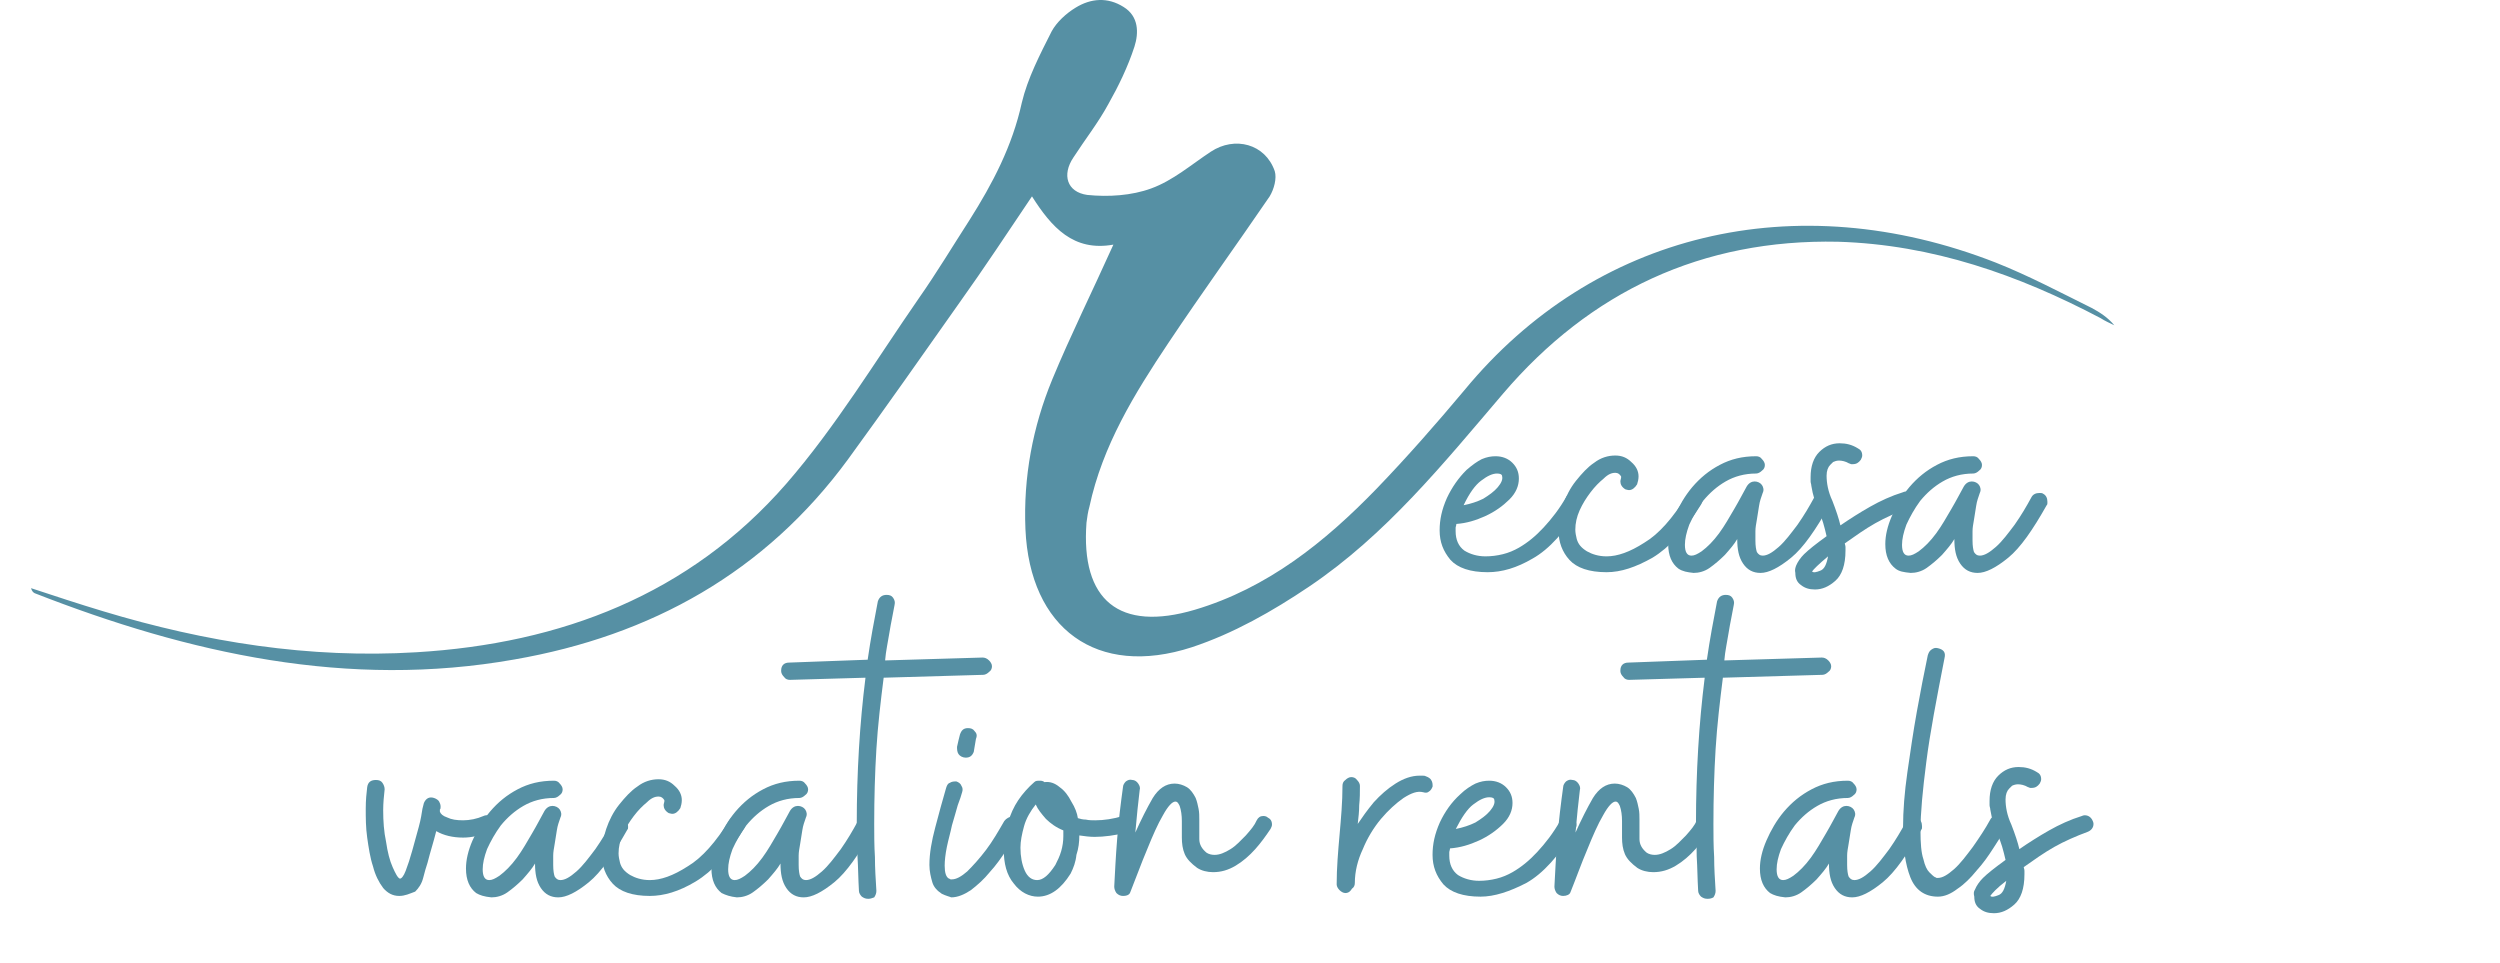 <svg xmlns="http://www.w3.org/2000/svg" width="410" height="158" viewBox="0 0 410 158" fill="none"><g clip-path="url(#clip0_126_3573)"><path d="M243.968 93.841C241.107 93.841 239.08 93.132 237.888 91.833C236.696 90.415 236.1 88.88 236.1 86.99C236.1 85.218 236.457 83.565 237.292 81.675C238.126 79.903 239.199 78.368 240.511 77.069C241.464 76.242 242.299 75.651 243.014 75.297C243.848 74.942 244.564 74.824 245.279 74.824C246.352 74.824 247.306 75.179 248.021 75.887C248.736 76.596 249.094 77.423 249.094 78.486C249.094 79.667 248.617 80.848 247.544 81.911C246.471 82.974 245.16 83.919 243.61 84.628C242.06 85.337 240.511 85.809 238.842 85.927C238.842 86.163 238.722 86.4 238.722 86.518C238.722 86.754 238.722 86.872 238.722 87.108C238.722 88.526 239.199 89.589 240.153 90.297C241.107 90.888 242.299 91.242 243.61 91.242C244.564 91.242 245.517 91.124 246.471 90.888C247.425 90.652 248.259 90.297 249.094 89.825C250.524 88.998 251.836 87.935 253.147 86.518C254.458 85.1 255.769 83.447 256.962 81.321C257.2 80.966 257.677 80.73 258.154 80.73C258.392 80.73 258.63 80.848 258.869 80.966C259.346 81.203 259.584 81.557 259.584 82.147C259.584 82.384 259.465 82.62 259.346 82.856C256.723 87.108 254.1 90.061 251.359 91.597C248.736 93.132 246.352 93.841 243.968 93.841ZM240.034 82.856C241.226 82.62 242.299 82.266 243.252 81.793C244.206 81.203 245.041 80.612 245.637 79.903C246.233 79.195 246.471 78.604 246.352 78.132C246.352 77.777 245.994 77.659 245.517 77.659C244.802 77.659 243.968 78.013 242.895 78.84C241.941 79.549 240.987 80.848 240.034 82.856Z" fill="#5690A4"></path><path d="M263.477 93.841C260.616 93.841 258.589 93.132 257.397 91.833C256.205 90.534 255.609 88.88 255.609 87.108C255.609 85.691 255.848 84.273 256.325 82.856C256.801 81.439 257.517 80.021 258.47 78.84C259.424 77.659 260.378 76.596 261.451 75.887C262.523 75.061 263.715 74.706 264.908 74.706C265.98 74.706 266.815 75.061 267.53 75.769C268.365 76.478 268.722 77.305 268.722 78.132C268.722 78.604 268.603 79.076 268.484 79.431C268.126 80.021 267.649 80.376 267.173 80.376C267.173 80.376 266.934 80.376 266.577 80.258C265.98 79.903 265.742 79.431 265.742 78.958C265.742 78.958 265.742 78.722 265.861 78.368V78.132C265.623 77.777 265.384 77.541 264.908 77.541C264.312 77.541 263.716 77.777 263 78.486C262.285 79.076 261.57 79.785 260.854 80.73C260.139 81.675 259.543 82.62 259.066 83.683C258.589 84.746 258.351 85.809 258.351 86.872C258.351 87.344 258.47 87.935 258.589 88.407C258.828 89.234 259.305 89.825 260.258 90.415C261.093 90.888 262.166 91.242 263.477 91.242C265.265 91.242 267.292 90.534 269.676 88.998C272.06 87.581 274.325 84.982 276.59 81.321C276.829 80.966 277.305 80.73 277.901 80.73C278.14 80.73 278.378 80.73 278.497 80.848C278.974 81.084 279.213 81.557 279.213 82.029C279.213 82.266 279.094 82.502 278.974 82.738C276.352 86.99 273.729 89.825 270.987 91.478C268.245 93.014 265.861 93.841 263.477 93.841Z" fill="#5690A4"></path><path d="M275.252 93.25C274.179 92.423 273.583 91.124 273.583 89.234C273.583 87.817 273.941 86.281 274.656 84.628C275.371 82.974 276.325 81.321 277.517 79.903C278.828 78.368 280.259 77.187 282.047 76.242C283.835 75.297 285.742 74.824 288.007 74.824C288.365 74.824 288.723 74.942 288.961 75.297C289.2 75.533 289.438 75.887 289.438 76.242C289.438 76.596 289.319 76.95 288.961 77.187C288.723 77.423 288.365 77.659 288.007 77.659C286.1 77.659 284.431 78.132 283.001 78.958C281.57 79.785 280.378 80.848 279.305 82.147C278.351 83.447 277.636 84.746 277.04 86.045C276.563 87.344 276.325 88.407 276.325 89.352C276.325 90.534 276.683 91.124 277.398 91.124C277.875 91.124 278.351 90.888 279.067 90.415C280.02 89.707 280.974 88.762 281.928 87.463C282.881 86.163 283.597 84.864 284.431 83.447C285.266 82.029 285.862 80.848 286.458 79.785C286.815 79.195 287.292 78.958 287.769 78.958C288.246 78.958 288.723 79.195 288.961 79.549C289.2 79.903 289.319 80.376 289.08 80.848C288.842 81.557 288.603 82.147 288.484 82.974C288.365 83.683 288.246 84.392 288.127 85.218C288.007 85.927 287.888 86.518 287.888 87.108C287.888 87.699 287.888 88.171 287.888 88.644C287.888 89.589 288.007 90.179 288.127 90.534C288.365 90.888 288.603 91.124 289.08 91.124C289.796 91.124 290.63 90.652 291.703 89.707C292.776 88.762 293.729 87.463 294.802 86.045C295.875 84.51 296.71 83.092 297.544 81.557C297.783 81.084 298.259 80.848 298.856 80.848C299.094 80.848 299.332 80.848 299.452 80.966C299.928 81.203 300.167 81.675 300.167 82.266C300.167 82.266 300.167 82.384 300.167 82.502C300.167 82.62 300.167 82.738 300.048 82.856C297.783 86.872 295.756 89.825 293.729 91.478C291.703 93.132 290.034 93.959 288.723 93.959C287.531 93.959 286.577 93.486 285.862 92.423C285.146 91.36 284.908 90.061 284.908 88.407C284.431 89.234 283.716 90.061 282.881 91.006C282.047 91.833 281.212 92.541 280.378 93.132C279.544 93.723 278.59 93.959 277.755 93.959C276.683 93.841 275.967 93.723 275.252 93.25Z" fill="#5690A4"></path><path d="M294.555 92.778C294.793 92.187 295.27 91.478 295.866 90.888C296.581 90.179 297.773 89.234 299.561 87.935C299.204 86.4 298.846 84.982 298.25 83.801C297.773 82.62 297.296 81.203 297.058 79.667C297.058 79.431 296.939 79.195 296.939 78.958C296.939 78.722 296.939 78.486 296.939 78.25C296.939 76.478 297.416 75.061 298.369 74.116C299.323 73.171 300.396 72.698 301.707 72.698C302.78 72.698 303.734 72.935 304.687 73.525C305.164 73.761 305.403 74.116 305.403 74.706C305.403 74.942 305.283 75.179 305.164 75.415C304.807 75.887 304.449 76.124 303.853 76.124C303.853 76.124 303.734 76.124 303.615 76.124C303.495 76.124 303.376 76.005 303.257 76.005C302.661 75.651 302.065 75.533 301.588 75.533C301.23 75.533 300.873 75.651 300.634 75.769C300.396 76.005 300.277 76.124 300.157 76.242C299.8 76.596 299.561 77.187 299.561 78.013C299.561 79.195 299.8 80.612 300.515 82.147C301.111 83.683 301.588 85.1 301.826 86.163C303.376 85.1 305.045 84.037 306.714 83.092C308.383 82.147 310.171 81.321 312.078 80.73C312.078 80.73 312.317 80.612 312.555 80.612C313.151 80.612 313.628 80.966 313.867 81.557C313.867 81.557 313.986 81.793 313.986 82.029C313.986 82.62 313.628 83.092 313.032 83.329C311.125 84.037 309.217 84.864 307.548 85.809C305.879 86.754 304.211 87.935 302.542 89.116C302.542 89.234 302.661 89.471 302.661 89.707V90.297C302.661 92.66 302.065 94.313 300.992 95.258C299.919 96.203 298.846 96.675 297.654 96.675C296.7 96.675 295.985 96.439 295.389 95.967C294.674 95.494 294.435 94.786 294.435 93.959C294.316 93.486 294.435 93.132 294.555 92.778ZM297.177 93.723C297.416 93.959 297.892 93.841 298.488 93.605C299.204 93.368 299.561 92.541 299.8 91.242C298.25 92.541 297.416 93.368 297.177 93.723Z" fill="#5690A4"></path><path d="M310.859 93.25C309.786 92.423 309.19 91.124 309.19 89.234C309.19 87.817 309.548 86.281 310.263 84.628C310.978 82.974 311.932 81.321 313.124 79.903C314.435 78.368 315.866 77.187 317.654 76.242C319.442 75.297 321.35 74.824 323.615 74.824C323.972 74.824 324.33 74.942 324.568 75.297C324.807 75.533 325.045 75.887 325.045 76.242C325.045 76.596 324.926 76.95 324.568 77.187C324.33 77.423 323.972 77.659 323.615 77.659C321.707 77.659 320.038 78.132 318.608 78.958C317.177 79.785 315.985 80.848 314.912 82.147C313.959 83.447 313.243 84.746 312.647 86.045C312.17 87.344 311.932 88.407 311.932 89.352C311.932 90.534 312.29 91.124 313.005 91.124C313.482 91.124 313.959 90.888 314.674 90.415C315.628 89.707 316.581 88.762 317.535 87.463C318.489 86.163 319.204 84.864 320.038 83.447C320.873 82.029 321.469 80.848 322.065 79.785C322.422 79.195 322.899 78.958 323.376 78.958C323.853 78.958 324.33 79.195 324.568 79.549C324.807 79.903 324.926 80.376 324.687 80.848C324.449 81.557 324.211 82.147 324.091 82.974C323.972 83.683 323.853 84.392 323.734 85.218C323.615 85.927 323.495 86.518 323.495 87.108C323.495 87.699 323.495 88.171 323.495 88.644C323.495 89.589 323.615 90.179 323.734 90.534C323.972 90.888 324.211 91.124 324.687 91.124C325.403 91.124 326.237 90.652 327.31 89.707C328.383 88.762 329.337 87.463 330.409 86.045C331.482 84.51 332.317 83.092 333.151 81.557C333.39 81.084 333.867 80.848 334.463 80.848C334.701 80.848 334.939 80.848 335.059 80.966C335.536 81.203 335.774 81.675 335.774 82.266C335.774 82.266 335.774 82.384 335.774 82.502C335.774 82.62 335.774 82.738 335.655 82.856C333.39 86.872 331.363 89.825 329.337 91.478C327.31 93.132 325.641 93.959 324.33 93.959C323.138 93.959 322.184 93.486 321.469 92.423C320.754 91.36 320.515 90.061 320.515 88.407C320.038 89.234 319.323 90.061 318.489 91.006C317.654 91.833 316.82 92.541 315.985 93.132C315.151 93.723 314.197 93.959 313.363 93.959C312.17 93.841 311.455 93.723 310.859 93.25Z" fill="#5690A4"></path><path d="M65.465 146.933C64.392 146.933 63.558 146.46 62.843 145.634C62.127 144.689 61.531 143.508 61.174 142.09C60.697 140.673 60.459 139.019 60.22 137.366C59.982 135.712 59.982 134.059 59.982 132.641C59.982 131.224 60.101 130.043 60.22 129.098C60.339 128.271 60.816 127.917 61.651 127.917C62.127 127.917 62.485 128.035 62.724 128.389C62.962 128.743 63.081 129.098 63.081 129.452C62.962 130.515 62.843 131.696 62.843 132.877C62.843 134.649 62.962 136.421 63.319 138.074C63.558 139.728 63.916 141.145 64.392 142.208C64.869 143.271 65.227 143.98 65.585 144.098C65.823 144.098 66.18 143.744 66.538 142.799C66.896 141.854 67.253 140.791 67.611 139.492C67.969 138.192 68.326 136.893 68.684 135.594C69.042 134.295 69.161 133.35 69.28 132.641L69.518 131.696C69.876 130.869 70.472 130.633 71.187 130.869C71.545 130.988 71.903 131.224 72.022 131.46C72.141 131.696 72.26 131.932 72.26 132.287C72.26 132.523 72.26 132.641 72.141 132.759C72.141 132.877 72.141 132.995 72.141 133.114C72.26 133.468 72.618 133.822 73.333 134.059C74.048 134.413 74.883 134.531 75.956 134.531C77.029 134.531 78.221 134.295 79.294 133.822C79.294 133.822 79.532 133.704 79.77 133.704C80.486 133.704 80.843 133.94 81.082 134.531C81.201 134.885 81.201 135.122 81.201 135.122C81.201 135.712 80.843 136.185 80.247 136.421C78.817 137.011 77.386 137.366 75.956 137.366C74.287 137.366 72.737 137.011 71.545 136.303C71.306 137.248 71.068 138.074 70.83 138.901C70.591 139.728 70.353 140.555 70.114 141.5C69.876 142.208 69.638 143.035 69.399 143.98C69.161 144.925 68.684 145.634 68.088 146.224C67.134 146.579 66.419 146.933 65.465 146.933Z" fill="#5690A4"></path><path d="M78.089 146.46C77.016 145.634 76.42 144.334 76.42 142.445C76.42 141.027 76.777 139.492 77.493 137.838C78.208 136.185 79.162 134.531 80.354 133.114C81.665 131.578 83.095 130.397 84.884 129.452C86.672 128.507 88.579 128.035 90.844 128.035C91.202 128.035 91.559 128.153 91.798 128.507C92.036 128.743 92.275 129.098 92.275 129.452C92.275 129.806 92.155 130.161 91.798 130.397C91.559 130.633 91.202 130.869 90.844 130.869C88.937 130.869 87.268 131.342 85.837 132.169C84.407 132.995 83.215 134.058 82.142 135.358C81.188 136.657 80.473 137.956 79.877 139.255C79.4 140.555 79.162 141.618 79.162 142.563C79.162 143.744 79.519 144.334 80.234 144.334C80.711 144.334 81.188 144.098 81.903 143.626C82.857 142.917 83.811 141.972 84.764 140.673C85.718 139.374 86.433 138.074 87.268 136.657C88.102 135.24 88.698 134.058 89.294 132.995C89.652 132.405 90.129 132.169 90.606 132.169C91.082 132.169 91.559 132.405 91.798 132.759C92.036 133.114 92.155 133.586 91.917 134.058C91.678 134.767 91.44 135.358 91.321 136.184C91.202 136.893 91.082 137.602 90.963 138.429C90.844 139.137 90.725 139.728 90.725 140.318C90.725 140.909 90.725 141.382 90.725 141.854C90.725 142.799 90.844 143.389 90.963 143.744C91.202 144.098 91.44 144.334 91.917 144.334C92.632 144.334 93.467 143.862 94.54 142.917C95.612 141.972 96.566 140.673 97.639 139.255C98.712 137.72 99.546 136.303 100.381 134.767C100.619 134.295 101.096 134.058 101.692 134.058C101.931 134.058 102.169 134.058 102.288 134.177C102.765 134.413 103.003 134.885 103.003 135.476C103.003 135.476 103.003 135.594 103.003 135.712C103.003 135.83 103.003 135.948 102.884 136.066C100.619 140.082 98.593 143.035 96.566 144.689C94.54 146.342 92.871 147.169 91.559 147.169C90.367 147.169 89.413 146.697 88.698 145.634C87.983 144.571 87.745 143.271 87.745 141.618C87.268 142.445 86.552 143.271 85.718 144.216C84.884 145.043 84.049 145.752 83.215 146.342C82.38 146.933 81.427 147.169 80.592 147.169C79.4 147.051 78.685 146.815 78.089 146.46Z" fill="#5690A4"></path><path d="M106.57 146.933C103.709 146.933 101.683 146.224 100.491 144.925C99.299 143.626 98.703 141.972 98.703 140.2C98.703 138.783 98.941 137.366 99.418 135.948C99.895 134.531 100.61 133.114 101.564 131.932C102.517 130.751 103.471 129.688 104.544 128.98C105.617 128.153 106.809 127.798 108.001 127.798C109.074 127.798 109.908 128.153 110.623 128.861C111.458 129.57 111.816 130.397 111.816 131.224C111.816 131.696 111.696 132.169 111.577 132.523C111.22 133.114 110.743 133.468 110.266 133.468C110.266 133.468 110.027 133.468 109.67 133.35C109.074 132.995 108.835 132.523 108.835 132.051C108.835 132.051 108.835 131.814 108.955 131.46V131.224C108.716 130.869 108.478 130.633 108.001 130.633C107.405 130.633 106.809 130.869 106.094 131.578C105.378 132.169 104.663 132.877 103.948 133.822C103.232 134.767 102.636 135.712 102.16 136.775C101.683 137.838 101.444 138.901 101.444 139.964C101.444 140.437 101.564 141.027 101.683 141.5C101.921 142.326 102.398 142.917 103.352 143.508C104.186 143.98 105.259 144.334 106.57 144.334C108.358 144.334 110.385 143.626 112.769 142.09C115.153 140.673 117.418 138.074 119.683 134.413C119.922 134.058 120.399 133.822 120.995 133.822C121.233 133.822 121.472 133.822 121.591 133.94C122.068 134.177 122.306 134.649 122.306 135.122C122.306 135.358 122.187 135.594 122.068 135.83C119.445 140.082 116.822 142.917 114.081 144.571C111.339 146.224 108.835 146.933 106.57 146.933Z" fill="#5690A4"></path><path d="M118.345 146.46C117.272 145.634 116.676 144.334 116.676 142.445C116.676 141.027 117.034 139.492 117.749 137.838C118.464 136.185 119.418 134.531 120.61 133.114C121.921 131.578 123.352 130.397 125.14 129.452C126.928 128.507 128.836 128.035 131.101 128.035C131.458 128.035 131.816 128.153 132.054 128.507C132.293 128.743 132.531 129.098 132.531 129.452C132.531 129.806 132.412 130.161 132.054 130.397C131.816 130.633 131.458 130.869 131.101 130.869C129.193 130.869 127.524 131.342 126.094 132.169C124.663 132.995 123.471 134.058 122.398 135.358C121.445 136.657 120.729 137.956 120.133 139.255C119.657 140.555 119.418 141.618 119.418 142.563C119.418 143.744 119.776 144.334 120.491 144.334C120.968 144.334 121.445 144.098 122.16 143.626C123.114 142.917 124.067 141.972 125.021 140.673C125.975 139.374 126.69 138.074 127.524 136.657C128.359 135.24 128.955 134.058 129.551 132.995C129.909 132.405 130.385 132.169 130.862 132.169C131.339 132.169 131.816 132.405 132.054 132.759C132.293 133.114 132.412 133.586 132.174 134.058C131.935 134.767 131.697 135.358 131.577 136.184C131.458 136.893 131.339 137.602 131.22 138.429C131.101 139.137 130.981 139.728 130.981 140.318C130.981 140.909 130.981 141.382 130.981 141.854C130.981 142.799 131.101 143.389 131.22 143.744C131.458 144.098 131.697 144.334 132.174 144.334C132.889 144.334 133.723 143.862 134.796 142.917C135.869 141.972 136.823 140.673 137.896 139.255C138.968 137.72 139.803 136.303 140.637 134.767C140.876 134.295 141.353 134.058 141.949 134.058C142.187 134.058 142.426 134.058 142.545 134.177C143.022 134.413 143.26 134.885 143.26 135.476C143.26 135.476 143.26 135.594 143.26 135.712C143.26 135.83 143.26 135.948 143.141 136.066C140.876 140.082 138.849 143.035 136.823 144.689C134.796 146.342 133.127 147.169 131.816 147.169C130.624 147.169 129.67 146.697 128.955 145.634C128.24 144.571 128.001 143.271 128.001 141.618C127.524 142.445 126.809 143.271 125.975 144.216C125.14 145.043 124.306 145.752 123.471 146.342C122.637 146.933 121.683 147.169 120.849 147.169C119.776 147.051 119.06 146.815 118.345 146.46Z" fill="#5690A4"></path><path d="M142.416 147.405C141.939 147.405 141.701 147.287 141.343 147.051C141.105 146.815 140.867 146.46 140.867 146.106C140.747 144.098 140.747 142.326 140.628 140.437C140.628 138.547 140.509 136.775 140.509 135.003C140.509 126.735 140.986 118.704 141.939 111.144L129.542 111.499C129.184 111.499 128.826 111.381 128.588 111.026C128.35 110.79 128.111 110.436 128.111 110.081V109.963C128.111 109.136 128.588 108.664 129.422 108.664L142.297 108.192C142.774 104.884 143.37 101.695 143.966 98.624C144.204 97.916 144.681 97.561 145.396 97.561C145.873 97.561 146.231 97.679 146.469 98.034C146.708 98.388 146.827 98.742 146.708 99.215C146.469 100.632 146.112 102.168 145.873 103.703C145.635 105.239 145.277 106.774 145.158 108.31L161.132 107.837C161.49 107.837 161.847 107.955 162.205 108.31C162.443 108.546 162.682 108.9 162.682 109.255C162.682 109.609 162.563 109.963 162.205 110.199C161.967 110.436 161.609 110.672 161.251 110.672L144.92 111.144C144.443 114.924 143.966 118.94 143.728 122.838C143.489 126.735 143.37 130.869 143.37 135.122C143.37 136.893 143.37 138.665 143.489 140.555C143.489 142.326 143.608 144.216 143.728 146.106C143.728 146.46 143.608 146.815 143.37 147.169C143.012 147.287 142.774 147.405 142.416 147.405Z" fill="#5690A4"></path><path d="M154.45 146.579C153.735 146.106 153.139 145.516 152.9 144.689C152.662 143.862 152.424 142.917 152.424 141.854C152.424 139.964 152.781 137.956 153.377 135.712C153.973 133.468 154.569 131.224 155.165 129.216C155.285 128.861 155.404 128.507 155.761 128.389C156.119 128.153 156.477 128.153 156.834 128.153C157.192 128.271 157.55 128.507 157.669 128.861C157.907 129.216 157.907 129.57 157.788 129.925C157.669 130.397 157.43 131.106 157.073 132.051C156.834 132.995 156.477 134.058 156.119 135.358C155.881 136.539 155.523 137.72 155.285 138.901C155.046 140.082 154.927 141.145 154.927 141.972C154.927 143.153 155.165 143.862 155.642 144.098C155.761 144.098 155.881 144.216 155.881 144.216C156 144.216 156.119 144.216 156.119 144.216C156.834 144.216 157.669 143.744 158.622 142.917C159.576 141.972 160.649 140.791 161.722 139.374C162.795 137.956 163.748 136.303 164.702 134.649C165.06 134.177 165.537 133.94 166.013 133.94C166.133 133.94 166.133 133.94 166.252 133.94C166.371 133.94 166.49 133.94 166.61 134.058C167.086 134.413 167.325 134.767 167.325 135.358C167.325 135.358 167.325 135.476 167.325 135.594C167.325 135.712 167.325 135.83 167.206 135.948C166.61 137.011 165.894 138.074 165.06 139.374C164.225 140.673 163.391 141.854 162.318 143.035C161.364 144.216 160.291 145.161 159.219 145.988C158.146 146.697 157.073 147.169 156 147.169C155.761 147.051 155.165 146.933 154.45 146.579ZM158.384 124.255C157.907 124.255 157.43 124.019 157.192 123.664C156.954 123.31 156.954 122.838 156.954 122.483L157.192 121.42L157.43 120.475C157.669 119.767 158.026 119.412 158.742 119.412C159.219 119.412 159.576 119.53 159.815 119.885C160.172 120.239 160.291 120.593 160.053 121.184L159.695 123.31C159.457 123.901 159.099 124.255 158.384 124.255Z" fill="#5690A4"></path><path d="M175.579 143.271C174.029 145.752 172.241 147.051 170.215 147.051C168.784 147.051 167.354 146.342 166.281 144.925C165.089 143.508 164.612 141.618 164.612 139.255C164.612 137.838 164.85 136.303 165.327 134.885C165.685 133.586 166.281 132.287 166.996 131.224C167.711 130.161 168.665 129.098 169.618 128.271C169.857 128.035 170.095 128.035 170.572 128.035C170.93 128.035 171.168 128.153 171.287 128.271C172.122 128.153 172.956 128.389 173.791 129.098C174.625 129.688 175.221 130.515 175.698 131.46C176.294 132.405 176.652 133.35 176.771 134.177C177.129 134.295 177.606 134.413 178.082 134.413C178.559 134.531 179.155 134.531 179.632 134.531C181.063 134.531 182.612 134.295 184.162 133.822C184.281 133.822 184.281 133.822 184.281 133.822H184.4C185.116 133.822 185.473 134.177 185.831 134.885V135.121C185.831 135.83 185.473 136.303 184.758 136.539C182.851 137.011 181.063 137.248 179.513 137.248C178.678 137.248 177.844 137.129 177.009 137.011C177.009 138.074 176.89 139.137 176.533 140.2C176.413 141.382 176.056 142.326 175.579 143.271ZM173.076 141.854C173.433 141.145 173.791 140.437 174.029 139.61C174.268 138.783 174.387 137.956 174.387 137.129C174.387 136.893 174.387 136.775 174.387 136.657C174.387 136.539 174.387 136.421 174.387 136.184C173.195 135.712 172.241 135.003 171.526 134.295C170.811 133.468 170.215 132.759 169.857 131.932C169.022 132.995 168.307 134.177 167.95 135.476C167.592 136.775 167.354 137.956 167.354 139.019C167.354 140.437 167.592 141.736 168.069 142.799C168.546 143.862 169.261 144.334 170.095 144.334C171.049 144.334 172.003 143.508 173.076 141.854Z" fill="#5690A4"></path><path d="M184.167 146.933C183.809 146.933 183.451 146.815 183.094 146.46C182.855 146.106 182.736 145.752 182.736 145.397C182.855 143.153 182.975 140.555 183.213 137.602C183.451 134.531 183.809 131.696 184.167 129.098C184.167 128.743 184.405 128.389 184.644 128.153C185.001 127.917 185.24 127.798 185.716 127.917C186.074 127.917 186.432 128.153 186.67 128.507C186.909 128.862 187.028 129.216 186.909 129.57C186.789 130.515 186.67 131.578 186.551 132.759C186.432 133.94 186.312 135.122 186.193 136.539C187.147 134.413 188.101 132.523 189.054 130.869C190.008 129.334 191.2 128.507 192.631 128.507C193.346 128.507 194.061 128.743 194.657 129.098C195.253 129.452 195.73 130.161 196.088 130.869C196.326 131.46 196.445 132.051 196.565 132.641C196.684 133.232 196.684 133.822 196.684 134.413C196.684 135.594 196.684 136.657 196.684 137.602C196.684 138.547 197.161 139.256 197.876 139.846C198.233 140.082 198.71 140.2 199.187 140.2C200.022 140.2 200.856 139.846 201.81 139.256C202.763 138.665 203.479 137.838 204.313 137.011C205.148 136.066 205.744 135.358 206.101 134.531C206.34 134.059 206.697 133.822 207.174 133.822C207.532 133.822 207.77 133.94 207.889 134.059C208.366 134.295 208.605 134.649 208.605 135.24C208.605 135.476 208.485 135.712 208.366 135.948C207.651 137.011 206.817 138.193 205.863 139.256C204.909 140.319 203.836 141.263 202.644 141.972C201.452 142.681 200.26 143.035 198.949 143.035C197.995 143.035 197.041 142.799 196.326 142.327C195.372 141.618 194.657 140.909 194.3 140.082C193.942 139.256 193.823 138.311 193.823 137.366C193.823 136.421 193.823 135.476 193.823 134.649C193.823 133.704 193.703 132.877 193.465 132.169C193.227 131.696 193.107 131.46 192.75 131.46C192.273 131.46 191.558 132.169 190.723 133.704C189.889 135.122 189.054 137.011 188.101 139.374C187.147 141.618 186.312 143.98 185.359 146.342C185.24 146.697 184.882 146.933 184.167 146.933Z" fill="#5690A4"></path><path d="M220.643 146.46C220.286 146.46 219.928 146.224 219.69 145.988C219.451 145.752 219.213 145.397 219.213 145.043C219.213 142.326 219.451 139.61 219.69 136.893C219.928 134.177 220.167 131.578 220.167 128.862C220.167 128.507 220.286 128.153 220.643 127.917C220.882 127.68 221.24 127.444 221.597 127.444C221.955 127.444 222.312 127.562 222.551 127.917C222.789 128.153 223.028 128.507 223.028 128.862C223.028 129.925 223.028 130.988 222.908 132.051C222.908 133.114 222.789 134.059 222.67 135.122C223.385 134.059 224.22 132.877 225.293 131.578C226.366 130.397 227.558 129.334 228.869 128.507C230.18 127.68 231.492 127.208 232.803 127.208C232.922 127.208 233.16 127.208 233.28 127.208C233.518 127.208 233.637 127.208 233.876 127.326C234.233 127.444 234.591 127.68 234.71 127.917C234.949 128.271 234.949 128.625 234.949 128.98C234.829 129.334 234.591 129.688 234.353 129.806C234.114 130.043 233.757 130.043 233.399 129.925C232.445 129.688 231.492 130.043 230.18 130.869C228.988 131.696 227.677 132.877 226.485 134.295C225.293 135.712 224.22 137.484 223.504 139.256C222.67 141.027 222.193 142.917 222.193 144.807C222.193 145.161 222.074 145.516 221.716 145.752C221.359 146.342 221.001 146.46 220.643 146.46Z" fill="#5690A4"></path><path d="M242.807 147.051C239.946 147.051 237.919 146.342 236.727 145.043C235.535 143.626 234.939 142.09 234.939 140.2C234.939 138.429 235.297 136.775 236.131 134.885C236.966 133.114 238.038 131.578 239.469 130.279C240.303 129.452 241.257 128.861 241.972 128.507C242.807 128.153 243.522 128.035 244.237 128.035C245.31 128.035 246.264 128.389 246.979 129.098C247.694 129.806 248.052 130.633 248.052 131.696C248.052 132.877 247.575 134.058 246.502 135.121C245.429 136.185 244.118 137.129 242.568 137.838C241.019 138.547 239.469 139.019 237.8 139.137C237.8 139.374 237.681 139.61 237.681 139.728C237.681 139.964 237.681 140.082 237.681 140.318C237.681 141.736 238.158 142.799 239.111 143.508C240.065 144.098 241.257 144.452 242.568 144.452C243.522 144.452 244.476 144.334 245.429 144.098C246.383 143.862 247.218 143.508 248.052 143.035C249.483 142.208 250.794 141.145 252.105 139.728C253.417 138.311 254.728 136.657 255.92 134.531C256.158 134.177 256.635 133.94 257.112 133.94C257.35 133.94 257.589 134.058 257.827 134.177C258.304 134.413 258.543 134.767 258.543 135.358C258.543 135.594 258.423 135.83 258.304 136.066C255.681 140.318 253.059 143.271 250.317 144.807C247.575 146.224 245.072 147.051 242.807 147.051ZM238.754 135.948C239.946 135.712 241.019 135.358 241.972 134.885C242.926 134.295 243.761 133.704 244.357 132.995C244.953 132.287 245.191 131.696 245.072 131.224C245.072 130.869 244.714 130.751 244.237 130.751C243.522 130.751 242.688 131.106 241.615 131.932C240.661 132.641 239.707 134.058 238.754 135.948Z" fill="#5690A4"></path><path d="M256.356 146.933C255.998 146.933 255.641 146.815 255.283 146.46C255.045 146.106 254.925 145.752 254.925 145.397C255.045 143.153 255.164 140.555 255.402 137.602C255.641 134.531 255.998 131.696 256.356 129.098C256.356 128.743 256.594 128.389 256.833 128.153C257.19 127.917 257.429 127.798 257.906 127.917C258.263 127.917 258.621 128.153 258.859 128.507C259.098 128.862 259.217 129.216 259.098 129.57C258.978 130.515 258.859 131.578 258.74 132.759C258.621 133.94 258.502 135.122 258.382 136.539C259.336 134.413 260.29 132.523 261.243 130.869C262.197 129.334 263.389 128.507 264.82 128.507C265.535 128.507 266.25 128.743 266.846 129.098C267.442 129.452 267.919 130.161 268.277 130.869C268.515 131.46 268.634 132.051 268.754 132.641C268.873 133.232 268.873 133.822 268.873 134.413C268.873 135.594 268.873 136.657 268.873 137.602C268.873 138.547 269.35 139.256 270.065 139.846C270.423 140.082 270.899 140.2 271.376 140.2C272.211 140.2 273.045 139.846 273.999 139.256C274.953 138.665 275.668 137.838 276.502 137.011C277.337 136.066 277.933 135.358 278.29 134.531C278.529 134.059 278.886 133.822 279.363 133.822C279.721 133.822 279.959 133.94 280.079 134.059C280.555 134.295 280.794 134.649 280.794 135.24C280.794 135.476 280.675 135.712 280.555 135.948C279.84 137.011 279.006 138.193 278.052 139.256C277.098 140.319 276.025 141.263 274.833 141.972C273.641 142.681 272.449 143.035 271.138 143.035C270.184 143.035 269.23 142.799 268.515 142.327C267.562 141.618 266.846 140.909 266.489 140.082C266.131 139.256 266.012 138.311 266.012 137.366C266.012 136.421 266.012 135.476 266.012 134.649C266.012 133.704 265.893 132.877 265.654 132.169C265.416 131.696 265.297 131.46 264.939 131.46C264.462 131.46 263.747 132.169 262.912 133.704C262.078 135.122 261.243 137.011 260.29 139.374C259.336 141.618 258.502 143.98 257.548 146.342C257.429 146.697 256.952 146.933 256.356 146.933Z" fill="#5690A4"></path><path d="M280.048 147.405C279.571 147.405 279.333 147.287 278.975 147.051C278.737 146.815 278.499 146.46 278.499 146.106C278.379 144.098 278.379 142.326 278.26 140.437C278.26 138.547 278.141 136.775 278.141 135.003C278.141 126.735 278.618 118.704 279.571 111.144L267.174 111.499C266.816 111.499 266.458 111.381 266.22 111.026C265.982 110.79 265.743 110.436 265.743 110.081V109.963C265.743 109.136 266.22 108.664 267.054 108.664L279.929 108.192C280.406 104.884 281.002 101.695 281.598 98.624C281.836 97.916 282.313 97.561 283.028 97.561C283.505 97.561 283.863 97.679 284.101 98.034C284.34 98.388 284.459 98.742 284.34 99.215C284.101 100.632 283.744 102.168 283.505 103.703C283.267 105.239 282.909 106.774 282.79 108.31L298.764 107.837C299.122 107.837 299.479 107.955 299.837 108.31C300.075 108.546 300.314 108.9 300.314 109.255C300.314 109.609 300.195 109.963 299.837 110.199C299.599 110.436 299.241 110.672 298.883 110.672L282.552 111.144C282.075 114.924 281.598 118.94 281.36 122.838C281.121 126.735 281.002 130.869 281.002 135.122C281.002 136.893 281.002 138.665 281.121 140.555C281.121 142.326 281.24 144.216 281.36 146.106C281.36 146.46 281.24 146.815 281.002 147.169C280.764 147.287 280.525 147.405 280.048 147.405Z" fill="#5690A4"></path><path d="M290.294 146.46C289.221 145.634 288.625 144.334 288.625 142.445C288.625 141.027 288.983 139.492 289.698 137.838C290.413 136.185 291.367 134.531 292.559 133.114C293.87 131.578 295.301 130.397 297.089 129.452C298.877 128.507 300.784 128.035 303.049 128.035C303.407 128.035 303.765 128.153 304.003 128.507C304.242 128.743 304.48 129.098 304.48 129.452C304.48 129.806 304.361 130.161 304.003 130.397C303.765 130.633 303.407 130.869 303.049 130.869C301.142 130.869 299.473 131.342 298.043 132.169C296.612 132.995 295.42 134.058 294.347 135.358C293.394 136.657 292.678 137.956 292.082 139.255C291.605 140.555 291.367 141.618 291.367 142.563C291.367 143.744 291.725 144.334 292.44 144.334C292.917 144.334 293.394 144.098 294.109 143.626C295.062 142.917 296.016 141.972 296.97 140.673C297.923 139.374 298.639 138.074 299.473 136.657C300.308 135.24 300.904 134.058 301.5 132.995C301.857 132.405 302.334 132.169 302.811 132.169C303.288 132.169 303.765 132.405 304.003 132.759C304.242 133.114 304.361 133.586 304.122 134.058C303.884 134.767 303.646 135.358 303.526 136.184C303.407 136.893 303.288 137.602 303.169 138.429C303.049 139.137 302.93 139.728 302.93 140.318C302.93 140.909 302.93 141.382 302.93 141.854C302.93 142.799 303.049 143.389 303.169 143.744C303.407 144.098 303.646 144.334 304.122 144.334C304.838 144.334 305.672 143.862 306.745 142.917C307.818 141.972 308.772 140.673 309.844 139.255C310.917 137.72 311.752 136.303 312.586 134.767C312.825 134.295 313.302 134.058 313.898 134.058C314.136 134.058 314.374 134.058 314.494 134.177C314.97 134.413 315.209 134.885 315.209 135.476C315.209 135.476 315.209 135.594 315.209 135.712C315.209 135.83 315.209 135.948 315.09 136.066C312.825 140.082 310.798 143.035 308.772 144.689C306.745 146.342 305.076 147.169 303.765 147.169C302.573 147.169 301.619 146.697 300.904 145.634C300.188 144.571 299.95 143.271 299.95 141.618C299.473 142.445 298.758 143.271 297.923 144.216C297.089 145.043 296.255 145.752 295.42 146.342C294.586 146.933 293.632 147.169 292.797 147.169C291.605 147.051 290.89 146.815 290.294 146.46Z" fill="#5690A4"></path><path d="M317.822 147.051C315.676 147.051 314.127 145.988 313.292 143.862C312.458 141.736 312.1 139.019 312.1 135.712C312.1 132.995 312.339 129.925 312.815 126.617C313.292 123.31 313.769 120.003 314.365 116.696C314.961 113.389 315.557 110.318 316.153 107.483C316.272 107.129 316.392 106.774 316.749 106.538C317.107 106.302 317.345 106.184 317.822 106.302C318.776 106.538 319.133 107.01 318.895 107.955C317.584 114.688 316.511 120.239 315.915 124.964C315.319 129.57 314.961 133.35 314.961 136.185C314.961 138.311 315.08 139.846 315.438 140.909C315.676 141.972 316.034 142.681 316.392 143.035C316.749 143.39 317.107 143.744 317.345 143.862C317.465 143.862 317.584 143.98 317.584 143.98C317.703 143.98 317.822 143.98 317.822 143.98C318.537 143.98 319.372 143.508 320.445 142.563C321.518 141.618 322.471 140.319 323.544 138.901C324.617 137.366 325.571 135.948 326.405 134.413C326.644 133.94 327.121 133.704 327.717 133.704C327.836 133.704 327.955 133.704 327.955 133.704C328.074 133.704 328.193 133.704 328.313 133.822C328.789 134.059 329.028 134.531 329.028 135.122C329.028 135.358 329.028 135.594 328.909 135.83C328.432 136.775 327.717 137.838 326.882 139.137C326.048 140.437 325.213 141.618 324.14 142.799C323.187 143.98 322.114 145.043 321.041 145.752C319.968 146.579 318.895 147.051 317.822 147.051Z" fill="#5690A4"></path><path d="M323.903 145.87C324.141 145.279 324.618 144.571 325.214 143.98C325.929 143.271 327.121 142.327 328.909 141.027C328.552 139.492 328.194 138.074 327.598 136.893C327.121 135.712 326.644 134.295 326.406 132.759C326.406 132.523 326.287 132.287 326.287 132.051C326.287 131.814 326.287 131.578 326.287 131.342C326.287 129.57 326.764 128.153 327.717 127.208C328.671 126.263 329.744 125.791 331.055 125.791C332.128 125.791 333.082 126.027 334.035 126.617C334.512 126.854 334.751 127.208 334.751 127.798C334.751 128.035 334.632 128.271 334.512 128.507C334.155 128.98 333.797 129.216 333.201 129.216C333.201 129.216 333.082 129.216 332.963 129.216C332.843 129.216 332.724 129.098 332.605 129.098C332.009 128.743 331.413 128.625 330.936 128.625C330.578 128.625 330.221 128.743 329.982 128.862C329.744 129.098 329.625 129.216 329.505 129.334C329.148 129.688 328.909 130.279 328.909 131.106C328.909 132.287 329.148 133.704 329.863 135.24C330.459 136.775 330.936 138.193 331.174 139.256C332.724 138.193 334.393 137.129 336.062 136.185C337.731 135.24 339.519 134.413 341.426 133.822C341.426 133.822 341.665 133.704 341.903 133.704C342.499 133.704 342.976 134.059 343.215 134.649C343.215 134.649 343.334 134.885 343.334 135.122C343.334 135.712 342.976 136.185 342.38 136.421C340.473 137.129 338.565 137.956 336.896 138.901C335.228 139.846 333.559 141.027 331.89 142.208C331.89 142.327 332.009 142.563 332.009 142.799V143.39C332.009 145.752 331.413 147.405 330.34 148.35C329.267 149.295 328.194 149.768 327.002 149.768C326.048 149.768 325.333 149.531 324.737 149.059C324.022 148.587 323.783 147.878 323.783 147.051C323.664 146.579 323.664 146.224 323.903 145.87ZM326.406 146.933C326.644 147.169 327.121 147.051 327.717 146.815C328.433 146.579 328.79 145.752 329.029 144.453C327.479 145.634 326.644 146.579 326.406 146.933Z" fill="#5690A4"></path><path d="M37.279 158.463C37.16 158.935 37.04 159.644 36.921 160.825V161.297C36.683 162.833 36.563 164.368 36.444 166.14C36.921 164.841 37.398 163.896 37.875 163.305C38.352 162.715 38.948 162.478 39.663 162.478C40.14 162.478 40.617 162.597 40.855 162.951C41.093 163.305 41.213 163.66 41.213 164.132C41.213 164.486 41.093 164.959 40.855 165.313C40.617 165.668 40.259 166.022 39.782 166.376C39.305 166.731 38.709 166.849 37.994 166.967C38.352 166.967 38.59 167.085 38.828 167.203C39.067 167.321 39.186 167.675 39.425 168.03C39.663 168.62 39.901 169.093 40.02 169.329C40.14 169.565 40.378 169.683 40.617 169.683C40.855 169.683 40.974 169.565 41.093 169.447C41.213 169.329 41.332 168.975 41.451 168.62L41.928 168.739C41.809 169.211 41.57 169.683 41.332 170.038C41.093 170.392 40.617 170.51 40.14 170.51C39.782 170.51 39.425 170.392 39.067 170.038C38.828 169.683 38.471 169.211 38.232 168.384C37.994 167.794 37.875 167.439 37.636 167.203C37.517 166.967 37.279 166.849 36.921 166.849H36.444C36.206 167.794 36.087 168.62 36.087 169.447C36.087 169.683 36.087 169.92 36.087 170.274H34.775C34.775 170.156 34.775 170.038 34.775 169.802C34.775 168.975 34.895 167.439 35.014 165.077C35.252 162.715 35.371 161.061 35.61 159.88C35.61 159.762 35.729 159.408 35.729 159.053L34.537 159.171L34.656 158.463C35.252 158.463 35.729 158.463 35.967 158.344C36.206 158.226 36.444 158.108 36.683 157.99H37.279V158.463ZM39.186 163.187C38.709 163.187 38.352 163.542 37.875 164.25C37.398 164.959 37.04 165.786 36.683 166.731C37.755 166.731 38.471 166.494 39.067 166.022C39.663 165.549 39.901 164.959 39.901 164.132C39.901 163.896 39.901 163.66 39.782 163.423C39.663 163.305 39.425 163.187 39.186 163.187Z" fill="#5690A4"></path><path d="M182.596 40.118C176.039 41.299 172.463 37.283 169.244 32.205C165.191 38.228 161.376 44.016 157.323 49.685C151.244 58.308 145.283 66.812 139.084 75.316C125.494 93.86 106.778 104.254 84.367 108.152C57.068 112.994 31.08 107.207 5.689 97.285C5.45 97.167 5.212 96.931 5.093 96.459C9.027 97.758 12.96 99.057 16.894 100.238C33.703 105.317 50.75 108.034 68.274 106.971C91.996 105.553 113.096 97.522 128.951 79.332C137.058 70.001 143.614 59.135 150.648 48.977C153.628 44.725 156.25 40.354 158.992 36.102C162.807 30.078 166.026 23.936 167.575 16.85C168.529 12.834 170.556 8.936 172.463 5.156C173.297 3.621 174.847 2.204 176.397 1.259C178.9 -0.277 181.642 -0.513 184.265 1.141C186.768 2.676 186.768 5.393 186.053 7.637C184.98 10.944 183.43 14.133 181.761 17.086C180.092 20.157 177.947 22.873 176.039 25.826C174.132 28.661 174.966 31.496 178.304 31.968C181.761 32.323 185.576 32.086 188.795 30.905C192.371 29.606 195.351 27.008 198.57 24.881C202.504 22.283 207.51 23.582 209.06 28.07C209.418 29.252 208.941 31.023 208.226 32.205C202.742 40.236 197.02 48.15 191.656 56.182C186.053 64.568 180.808 73.072 178.662 83.112C178.423 83.938 178.304 84.765 178.185 85.71C177.231 98.466 183.549 103.663 195.947 100.002C207.868 96.459 217.286 88.899 225.75 80.159C230.756 74.962 235.525 69.528 240.174 63.977C261.393 38.228 294.414 30.197 327.316 43.071C332.681 45.197 337.807 47.914 343.052 50.512C344.363 51.221 345.674 52.048 346.747 53.347C346.032 52.993 345.198 52.638 344.482 52.166C331.012 45.079 316.945 40.118 301.448 39.646C279.155 39.173 260.797 47.795 246.492 64.568C236.717 76.025 227.299 87.718 214.663 96.222C208.703 100.238 202.265 103.9 195.47 106.144C179.854 111.223 168.887 103.073 168.171 86.773C167.814 78.269 169.363 70.001 172.582 62.205C175.562 55.001 179.139 47.795 182.596 40.118Z" fill="#5690A4"></path></g><defs><clipPath id="clip0_126_3573"><rect width="410" height="158" fill="white"></rect></clipPath></defs></svg>